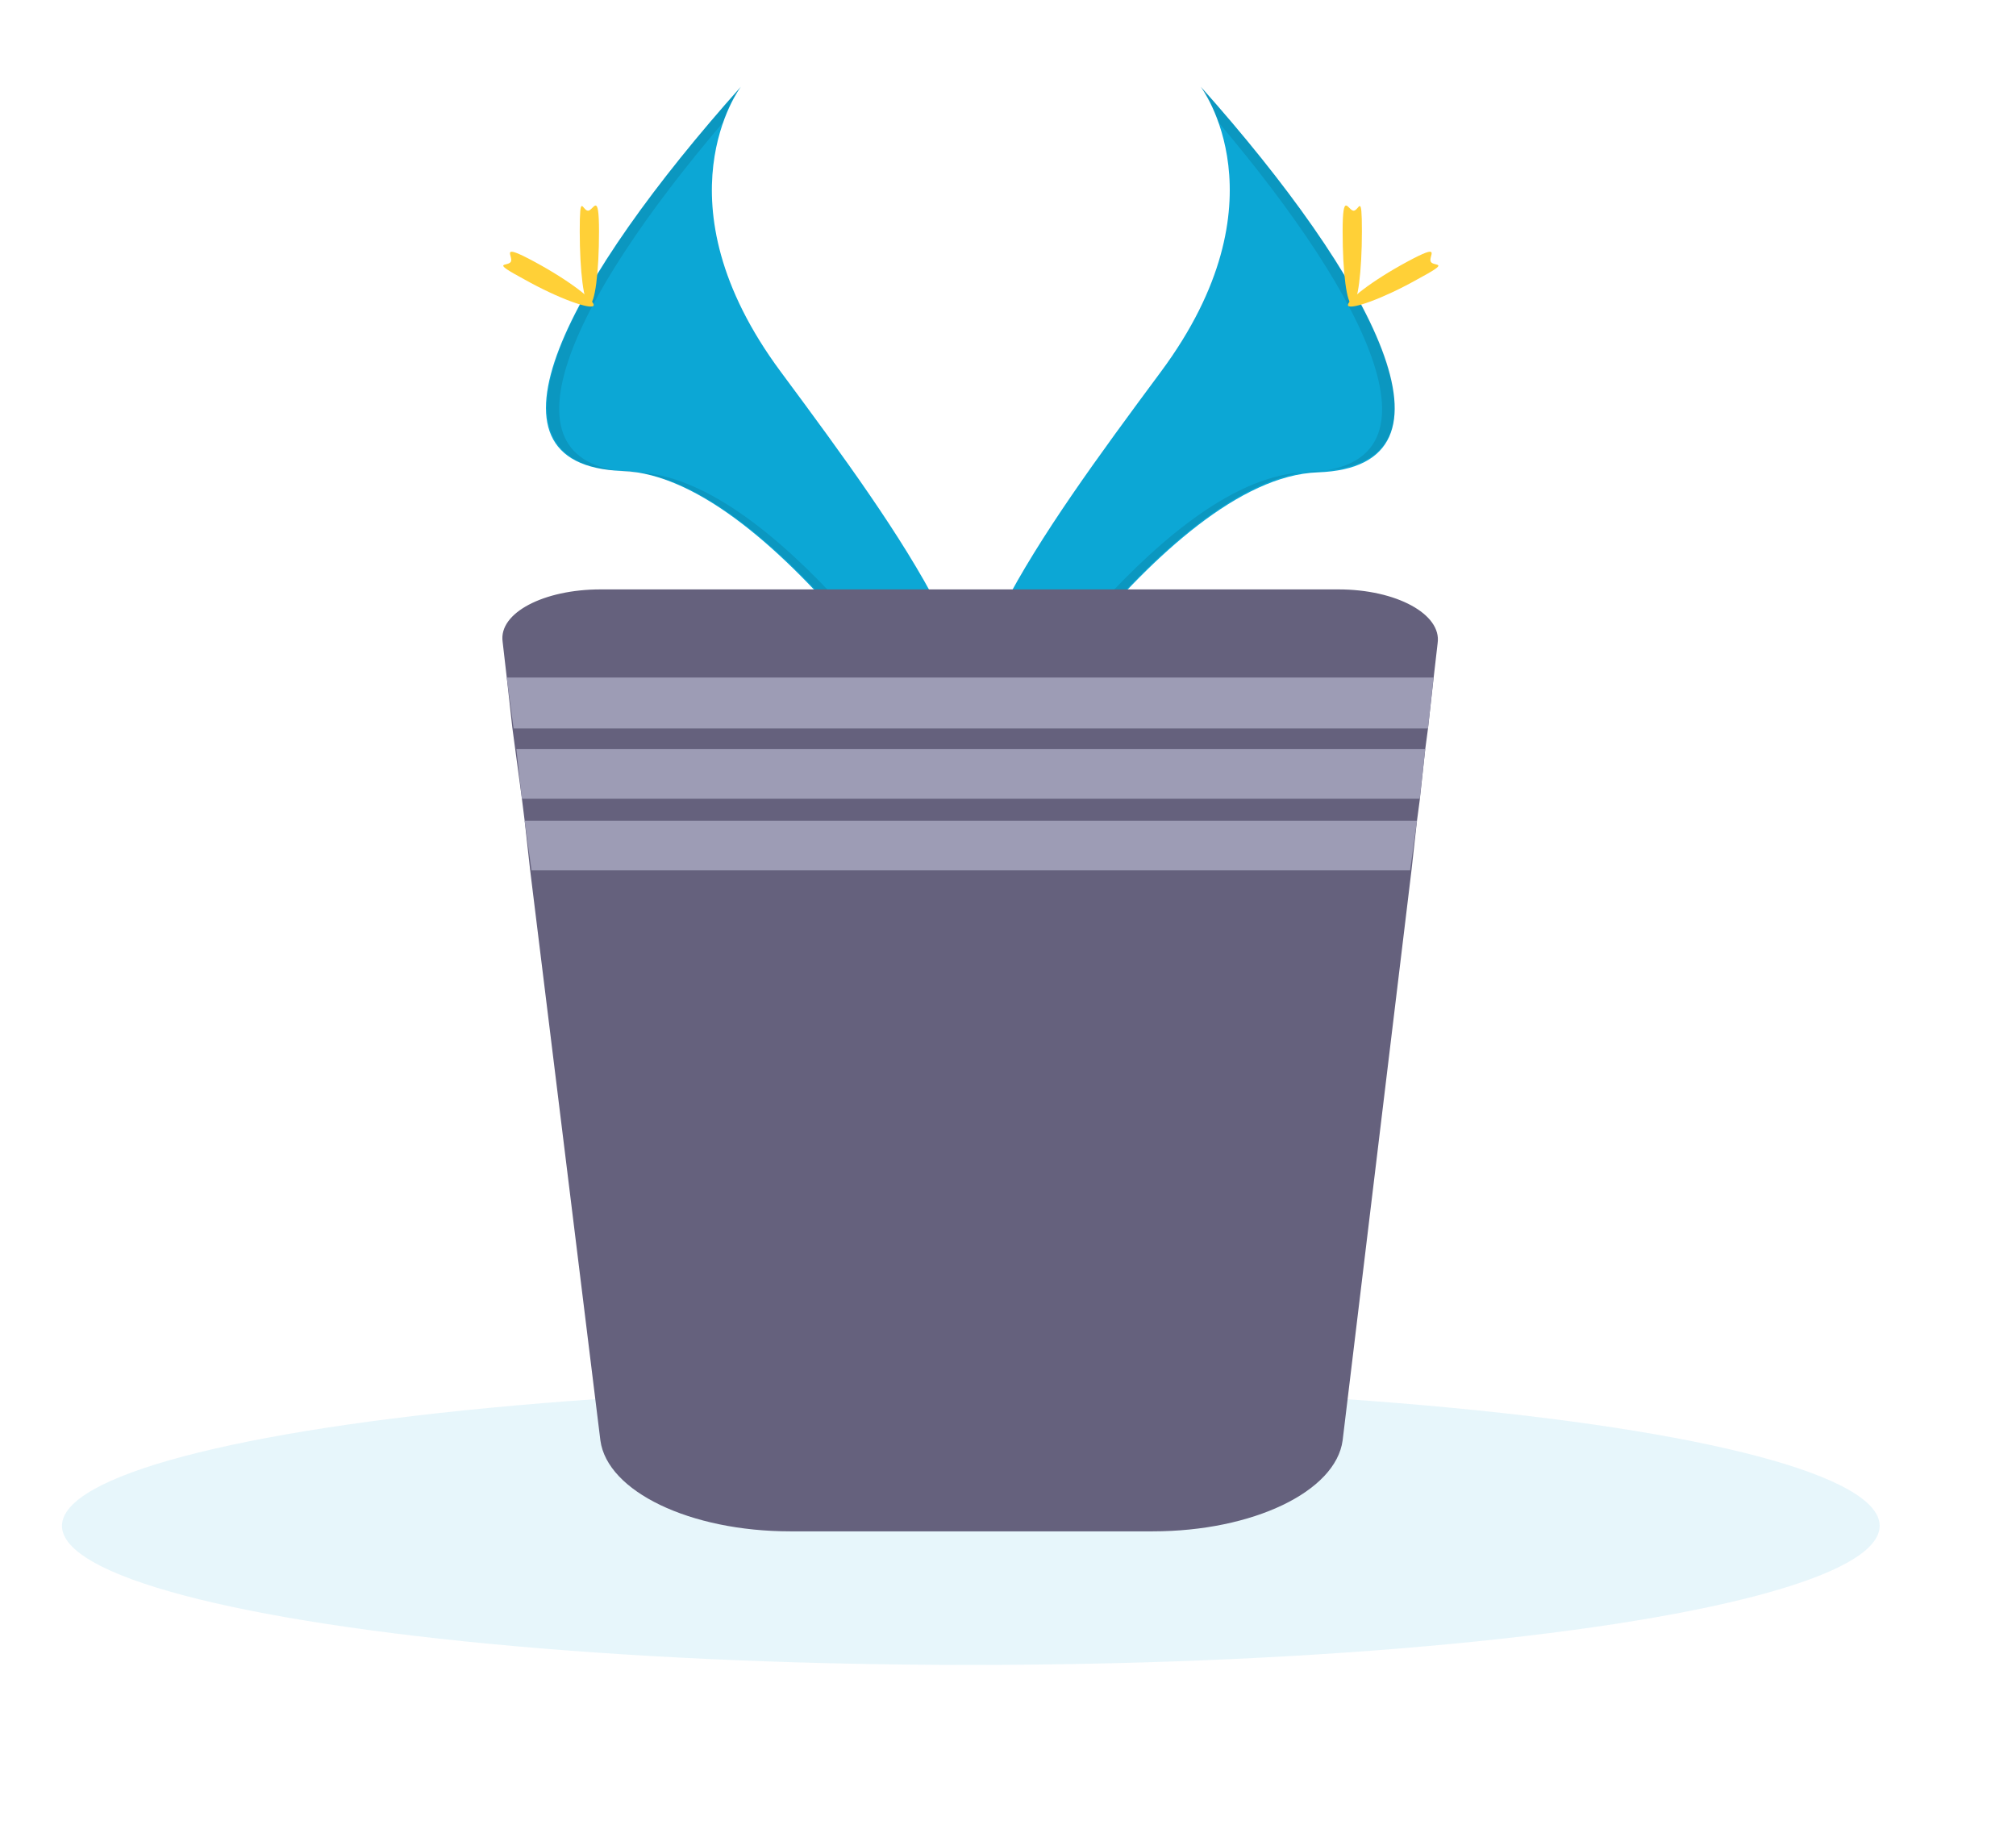<?xml version="1.0" encoding="UTF-8"?> <!-- Generator: Adobe Illustrator 23.0.2, SVG Export Plug-In . SVG Version: 6.00 Build 0) --> <svg xmlns="http://www.w3.org/2000/svg" xmlns:xlink="http://www.w3.org/1999/xlink" id="Layer_1" x="0px" y="0px" viewBox="0 0 146.4 132.8" style="enable-background:new 0 0 146.4 132.8;" xml:space="preserve"> <style type="text/css"> .st0{fill:#0CA7D5;} .st1{opacity:0.1;enable-background:new ;} .st2{fill:#FFD037;} .st3{opacity:0.1;fill:#0CA7D5;enable-background:new ;} .st4{fill:#65617D;} .st5{fill:#9D9CB5;} </style> <g> <path class="st0" d="M87.2,6.3c0,0,6.3,8.3-2.9,20.7S67.5,50,70.5,57.8c0,0,13.9-23.1,25.2-23.5S99.6,20.2,87.2,6.3z"></path> <path class="st1" d="M87.2,6.3c0.5,0.8,1,1.7,1.3,2.6c11,13,16.9,25.1,6.3,25.4c-9.9,0.3-21.8,18-24.6,22.4c0.1,0.3,0.2,0.7,0.3,1 c0,0,13.9-23.1,25.2-23.5S99.6,20.2,87.2,6.3z"></path> <path class="st2" d="M98.9,16.8c0,2.9-0.3,5.3-0.7,5.3s-0.7-2.3-0.7-5.3s0.4-1.5,0.8-1.5S98.9,13.9,98.9,16.8z"></path> <path class="st2" d="M102.9,20.3c-2.5,1.4-4.8,2.2-5,1.9s1.7-1.8,4.3-3.2s1.5-0.4,1.7,0S105.5,18.9,102.9,20.3z"></path> <path class="st0" d="M53.8,6.3c0,0-6.3,8.3,2.9,20.7s16.8,23,13.7,30.7c0,0-13.9-23.1-25.2-23.5S41.4,20.2,53.8,6.3z"></path> <path class="st1" d="M53.8,6.3c-0.6,0.8-1,1.7-1.3,2.6c-11.1,13-16.9,25.1-6.3,25.4c9.9,0.3,21.8,18,24.6,22.4 c-0.1,0.3-0.2,0.7-0.3,1c0,0-13.9-23.1-25.2-23.5S41.4,20.2,53.8,6.3z"></path> <path class="st2" d="M42.1,16.8c0,2.9,0.3,5.3,0.7,5.3s0.7-2.3,0.7-5.3s-0.4-1.5-0.8-1.5S42.1,13.9,42.1,16.8z"></path> <path class="st2" d="M38.1,20.3c2.5,1.4,4.8,2.2,5,1.9s-1.7-1.8-4.3-3.2s-1.5-0.4-1.7,0S35.5,18.9,38.1,20.3z"></path> <ellipse class="st3" cx="70.5" cy="110.8" rx="66" ry="10.1"></ellipse> <path class="st4" d="M104.4,46.7l-0.3,2.6l-0.4,3.6l-0.2,1.5l-0.4,3.7l-0.2,1.5l-0.4,3.6l-5,41.4c-0.5,3.7-6.5,6.6-13.8,6.6H57.4 c-7.3,0-13.3-2.9-13.8-6.6l-5.1-41.4l-0.4-3.6L37.9,58l-0.5-3.7l-0.2-1.5l-0.4-3.6l-0.3-2.6c-0.3-2.1,3-3.8,7.1-3.8h53.6 C101.4,42.8,104.7,44.6,104.4,46.7z"></path> <polygon class="st5" points="104.1,49.2 103.7,52.9 37.3,52.9 36.8,49.2 "></polygon> <polygon class="st5" points="103.5,54.4 103.1,58 37.9,58 37.5,54.4 "></polygon> <polygon class="st5" points="102.9,59.6 102.4,63.2 38.6,63.2 38.1,59.6 "></polygon> </g> </svg> 